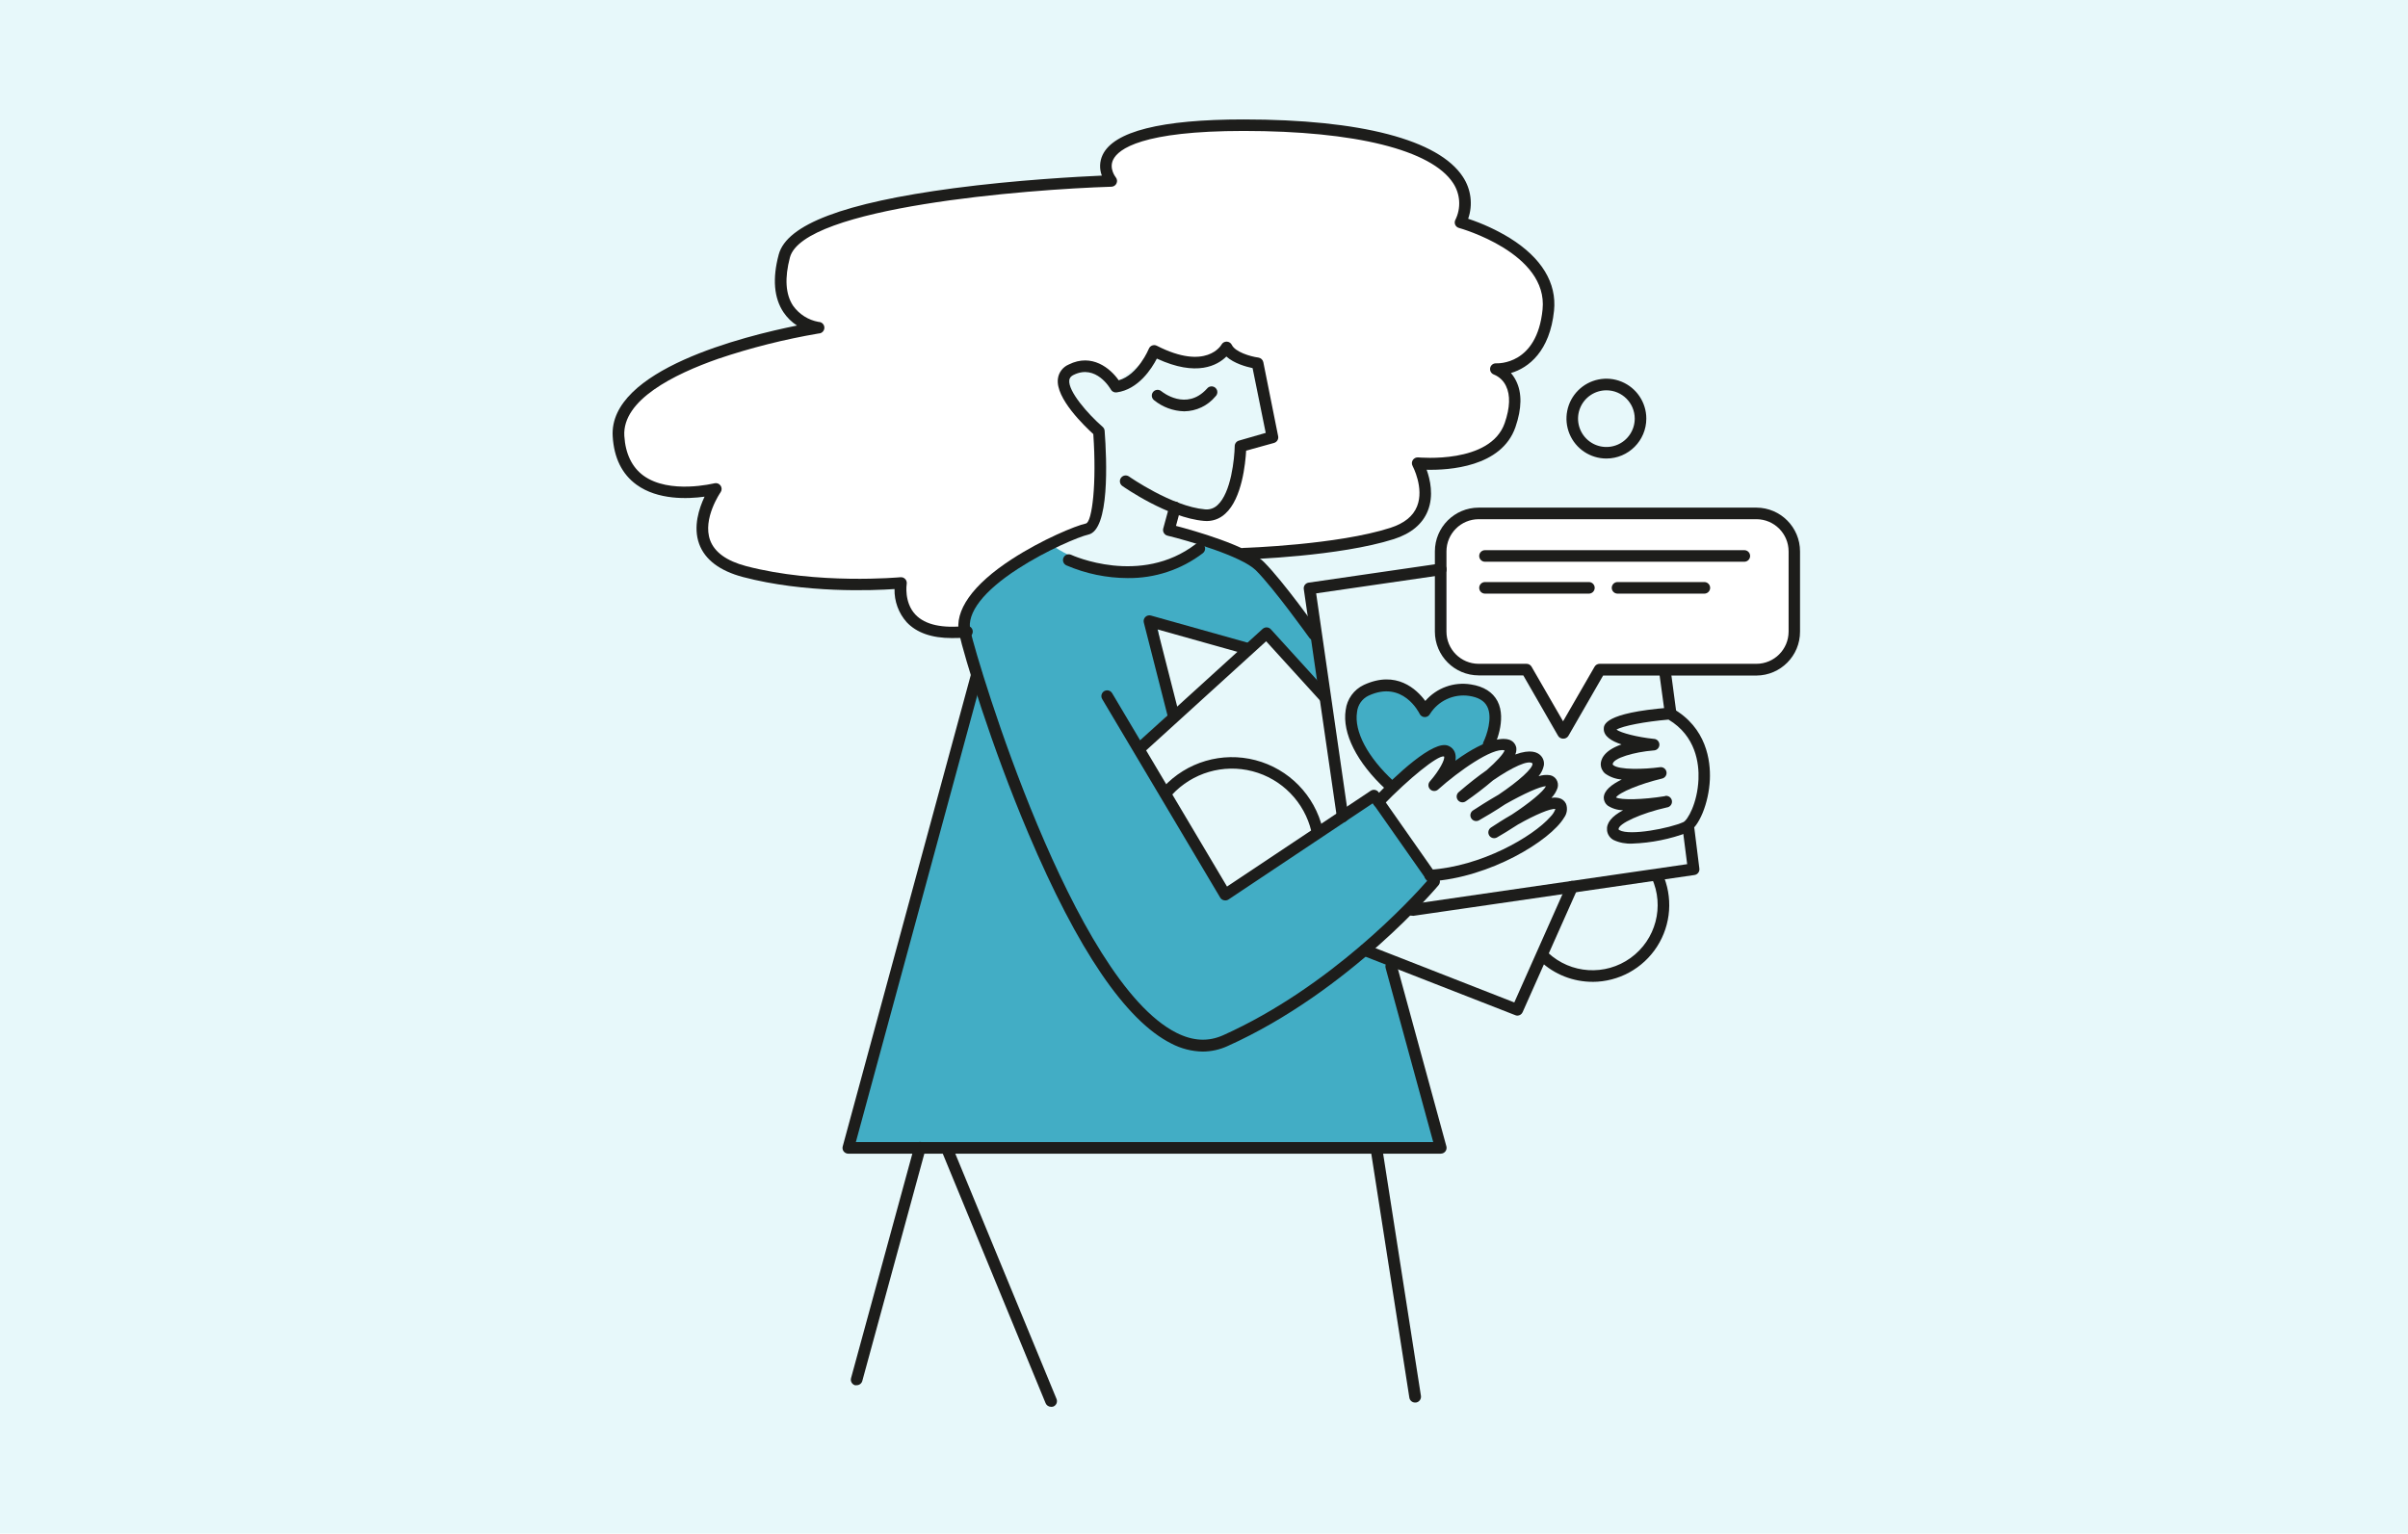 <?xml version="1.0" encoding="UTF-8"?>
<svg width="686px" height="437px" viewBox="0 0 686 437" version="1.1" xmlns="http://www.w3.org/2000/svg" xmlns:xlink="http://www.w3.org/1999/xlink">
    <!-- Generator: Sketch 64 (93537) - https://sketch.com -->
    <title>jente_med_ting_blue_2</title>
    <desc>Created with Sketch.</desc>
    <g id="jente_med_ting_blue_2" stroke="none" stroke-width="1" fill="none" fill-rule="evenodd">
        <rect fill="#E7F8FA" x="0" y="0" width="686" height="437"></rect>
        <g id="jente_blue2" transform="translate(174, 34)" fill-rule="nonzero">
            <g id="Layer_3">
                <path d="M125.048,120.825 C125.048,120.825 134.871,129.24 152.02,128.206 C169.169,127.172 167.585,117.481 167.585,117.481 L184.877,127.513 L201.113,146.323 L203.5,164.429 L186.604,146.323 L181.203,150.723 L155.529,143.518 L160.017,168.554 L149.105,178.817 L174.57,220.771 L217.69,192.919 L234.586,215.337 L214.786,236.589 L218.713,238.118 L223.113,241.495 L236.412,292.854 L67.749,292.854 L103.983,157.323 L100.969,141.208 L109.67,128.998 L125.048,120.825 Z" id="Path" fill="#42ADC5"></path>
                <polygon id="Path" fill="#FFFFFF" points="241.714 115.138 244.618 112.586 326.964 112.3 336.941 117.481 335.984 138.205 335.313 150.91 329.571 156.179 281.16 156.179 270.622 173.9 259.765 156.179 246.059 156.179 238.04 151.911 236.291 137.204 236.324 122.31"></polygon>
                <polygon id="Path" fill="#42ADC5" points="215.974 161.943 226.149 162.603 231.275 167.663 236.291 163.395 246.213 162.944 251.823 169.401 249.931 178.047 237.765 186.935 239.041 178.817 230.747 183.283 223.443 189.597 214.687 181.457 210.738 171.634 212.685 164.429"></polygon>
                <path d="M179.19,124.026 C179.19,124.026 205.997,123.223 221.441,118.229 C236.885,113.235 228.712,98.231 228.712,98.231 C228.712,98.231 250.525,100.508 255.112,87.33 C259.699,74.152 251.02,71.424 251.02,71.424 C251.02,71.424 264.22,72.337 266.013,54.616 C267.806,36.895 241.021,29.624 241.021,29.624 C247.379,15.093 230.12,1.915 179.234,1.915 C128.348,1.915 141.482,17.81 141.482,17.81 C141.482,17.81 53.339,20.538 48.334,39.172 C43.329,57.806 57.882,59.61 57.882,59.61 C57.882,59.61 -0.275,68.696 1.1,90.509 C2.475,112.322 28.809,105.502 28.809,105.502 C28.809,105.502 16.093,123.575 36.993,129.075 C57.893,134.575 81.51,132.309 81.51,132.309 C81.51,132.309 78.672,148.666 100.309,146.169 L101.717,136.962 L115.5,125.72 L136.169,115.886 L137.929,105.711 L137.5,89.2 L129.965,79.751 L128.513,75.593 L129.965,71.765 L137.148,70.588 L142.956,75.593 L155.276,66.507 L168.762,69.884 L175.076,66.375 L180.719,68.85 L184.91,69.532 L187.726,89.904 L179.168,93.116 L173.976,110.716 L169.114,112.751 L160.314,109.242 L158.466,115.908 L179.19,124.026 Z" id="Path" fill="#FFFFFF"></path>
                <path d="M97.163,147.819 C91.443,147.819 87.142,146.312 84.315,143.32 C81.993,140.72 80.75,137.333 80.839,133.849 C74.723,134.267 55.396,135.092 37.664,130.428 C31.064,128.679 26.829,125.5 25.179,120.99 C23.386,116.062 25.179,110.793 26.719,107.526 C21.934,108.186 13.42,108.538 7.337,104.116 C3.212,101.124 0.924,96.504 0.55,90.366 C-0.638,71.336 38.115,61.766 53.053,58.763 C51.54,57.78 50.238,56.505 49.225,55.012 C46.475,50.92 46.013,45.354 47.85,38.512 C50.149,29.965 66.44,23.794 97.669,19.636 C115.621,17.26 133.353,16.336 139.898,16.039 C139.168,14.134 139.244,12.014 140.107,10.165 C143.275,3.444 156.794,0.034 180.301,0.034 C213.664,0.034 235.84,5.831 242.737,16.369 C245.089,19.901 245.65,24.33 244.255,28.337 C248.412,29.71 252.399,31.555 256.135,33.837 C265.177,39.469 269.533,46.63 268.719,54.539 C267.531,66.056 261.514,70.808 256.443,72.293 C257.017,72.963 257.505,73.702 257.895,74.493 C259.622,77.925 259.567,82.358 257.73,87.693 C253.792,99.133 238.678,100.002 232.43,99.859 C233.431,102.642 234.487,107.24 232.76,111.552 C231.264,115.314 228.019,118.031 223.102,119.615 C207.57,124.554 181.5,125.39 180.4,125.423 C179.489,125.45 178.728,124.734 178.701,123.823 C178.673,122.911 179.39,122.15 180.301,122.123 C180.565,122.123 207.042,121.265 222.101,116.403 C226.028,115.138 228.58,113.103 229.702,110.265 C231.781,105.084 228.459,98.836 228.426,98.77 C228.13,98.232 228.16,97.574 228.503,97.065 C228.847,96.562 229.436,96.284 230.043,96.339 C230.252,96.339 250.602,98.319 254.672,86.538 C256.19,82.138 256.311,78.585 255.035,75.989 C254.345,74.518 253.128,73.36 251.625,72.744 C250.839,72.474 250.371,71.668 250.525,70.852 C250.689,70.041 251.427,69.477 252.252,69.532 C252.714,69.532 263.868,70.027 265.452,54.198 C267.113,38.083 241.934,31.032 241.681,30.966 C241.201,30.852 240.798,30.529 240.581,30.086 C240.378,29.65 240.378,29.147 240.581,28.711 C242.281,25.338 242.046,21.314 239.965,18.162 C233.794,8.724 212.047,3.312 180.301,3.312 C151.36,3.312 144.573,8.46 143.11,11.529 C141.9,14.037 143.781,16.413 143.858,16.523 C144.256,17.009 144.342,17.68 144.078,18.25 C143.821,18.819 143.261,19.191 142.637,19.207 C118.437,19.955 54.879,25.037 51.04,39.348 C49.5,45.2 49.764,49.864 51.942,53.131 C53.668,55.554 56.274,57.205 59.202,57.729 C60.113,57.729 60.852,58.468 60.852,59.379 C60.852,60.29 60.113,61.029 59.202,61.029 C49.495,62.681 39.933,65.09 30.602,68.234 C18.051,72.634 3.223,79.96 3.861,90.234 C4.18,95.338 6.061,99.133 9.295,101.52 C16.731,106.932 29.392,103.72 29.513,103.72 C30.184,103.543 30.893,103.808 31.284,104.38 C31.681,104.948 31.681,105.704 31.284,106.272 C31.229,106.338 26.07,113.829 28.303,119.934 C29.568,123.366 33,125.841 38.522,127.304 C58.883,132.661 82.247,130.505 82.522,130.483 C83.034,130.434 83.54,130.627 83.889,131.005 C84.239,131.382 84.392,131.901 84.304,132.408 C84.304,132.408 83.479,137.644 86.801,141.142 C89.562,144.057 94.501,145.124 101.288,144.343 C101.722,144.29 102.158,144.413 102.501,144.683 C102.844,144.954 103.064,145.35 103.114,145.784 C103.217,146.691 102.569,147.512 101.662,147.621 C100.167,147.772 98.665,147.838 97.163,147.819 Z" id="Path" fill="#1D1D1B"></path>
            </g>
            <g id="Layer_2" transform="translate(66, 62.8)" fill="#1D1D1B">
                <path d="M102.663,202.851 C99.52,202.801 96.433,202.009 93.654,200.541 C80.718,194.029 67.012,173.888 52.954,140.657 C42.317,115.588 34.639,90.057 33.231,83.666 C31.823,77.275 36.993,69.85 48.235,62.546 C56.837,56.958 66.407,53.009 69.355,52.371 C71.159,51.975 72.446,40.821 71.467,26.895 C69.069,24.695 60.643,16.698 61.38,11.121 C61.613,9.32 62.786,7.778 64.46,7.073 C71.06,3.773 76.34,8.173 78.705,11.572 C84.205,10.021 87.252,2.662 87.285,2.585 C87.454,2.153 87.799,1.813 88.233,1.65 C88.667,1.486 89.15,1.514 89.562,1.727 C103.719,8.954 107.943,1.485 107.976,1.408 C108.274,0.864 108.85,0.531 109.47,0.545 C110.09,0.559 110.651,0.917 110.924,1.474 C111.859,3.454 116.083,4.774 118.514,5.093 C119.204,5.197 119.756,5.719 119.9,6.402 L124.124,27.5 C124.295,28.345 123.787,29.178 122.958,29.414 L115.005,31.614 C114.807,35.156 113.85,45.254 109.076,49.566 C107.449,51.106 105.232,51.861 103.004,51.634 C92.719,50.754 80.234,42.031 79.706,41.657 C78.985,41.123 78.823,40.112 79.34,39.379 C79.857,38.647 80.865,38.461 81.609,38.962 C81.73,39.05 93.896,47.542 103.29,48.345 C104.6,48.482 105.903,48.035 106.854,47.124 C110.715,43.626 111.694,33.814 111.749,30.327 C111.755,29.595 112.244,28.954 112.948,28.754 L120.582,26.554 L116.842,8.096 C115.016,7.711 111.562,6.765 109.373,4.796 C106.887,7.26 100.969,10.67 89.573,5.379 C88.066,8.283 84.293,14.179 78.122,15.015 C77.451,15.113 76.789,14.784 76.461,14.19 C76.296,13.893 72.248,6.897 65.89,10.01 C64.878,10.494 64.68,11.11 64.625,11.517 C64.218,14.652 69.927,21.186 74.118,24.827 C74.443,25.106 74.648,25.5 74.69,25.927 C75.328,34.386 76.142,54.197 70.037,55.539 C67.452,56.1 58.047,60.049 50.017,65.263 C40.117,71.654 35.343,77.913 36.432,82.863 C38.632,92.62 65.648,182.655 95.161,197.505 C99.869,199.87 104.214,200.09 108.471,198.187 C139.073,184.437 162.052,159.357 166.595,154.187 L151.096,132.088 L110,159.5 C109.622,159.754 109.157,159.841 108.713,159.742 C108.252,159.657 107.851,159.376 107.613,158.972 L74.063,102.509 C73.705,102.002 73.662,101.338 73.951,100.789 C74.24,100.24 74.812,99.9 75.432,99.908 C76.052,99.915 76.615,100.27 76.89,100.826 L109.56,155.826 L150.491,128.535 C151.237,128.039 152.244,128.229 152.757,128.964 L169.906,153.428 C170.335,154.036 170.303,154.856 169.829,155.43 C169.576,155.738 144.463,185.68 109.703,201.289 C107.493,202.3 105.094,202.832 102.663,202.851 Z" id="Path"></path>
                <path d="M97.383,20.405 C94.216,20.334 91.164,19.203 88.715,17.193 C88.263,16.814 88.048,16.222 88.15,15.641 C88.253,15.06 88.657,14.578 89.212,14.376 C89.766,14.174 90.386,14.284 90.838,14.663 C91.135,14.916 97.955,20.394 103.818,13.981 C104.188,13.465 104.82,13.207 105.445,13.317 C106.07,13.427 106.576,13.885 106.748,14.496 C106.919,15.107 106.725,15.762 106.249,16.181 C104.053,18.817 100.814,20.361 97.383,20.405 L97.383,20.405 Z" id="Path"></path>
                <path d="M170.423,231.946 L1.661,231.946 C1.148,231.943 0.665,231.704 0.352,231.297 C0.04,230.89 -0.062,230.36 0.077,229.867 L36.663,95.172 C36.903,94.291 37.812,93.772 38.693,94.012 C39.573,94.251 40.093,95.16 39.853,96.041 L3.817,228.646 L168.3,228.646 L154.737,179.025 C154.582,178.455 154.742,177.846 155.158,177.426 C155.574,177.007 156.182,176.841 156.753,176.992 C157.324,177.142 157.772,177.586 157.927,178.156 L172.051,229.856 C172.185,230.352 172.08,230.882 171.767,231.289 C171.454,231.697 170.97,231.936 170.456,231.935 L170.423,231.946 Z" id="Path"></path>
                <path d="M81.235,67.925 C75.231,67.904 69.293,66.67 63.778,64.295 C62.952,63.909 62.595,62.927 62.98,62.1 C63.366,61.274 64.349,60.917 65.175,61.303 C65.373,61.402 84.887,70.301 100.661,58.212 C101.129,57.852 101.753,57.77 102.298,57.995 C102.843,58.22 103.227,58.719 103.304,59.304 C103.382,59.889 103.142,60.47 102.674,60.83 C96.522,65.526 88.974,68.024 81.235,67.925 Z" id="Path"></path>
                <path d="M134.354,85.635 C133.822,85.641 133.321,85.386 133.012,84.953 C132.913,84.81 122.936,70.873 117.799,65.736 C113.718,61.655 98.219,57.2 92.587,55.836 C92.156,55.727 91.787,55.45 91.564,55.066 C91.332,54.687 91.268,54.229 91.388,53.801 L93.126,47.421 C93.256,46.825 93.705,46.35 94.292,46.185 C94.879,46.02 95.509,46.192 95.93,46.633 C96.352,47.074 96.496,47.711 96.305,48.29 L95.018,53.053 C100.111,54.384 115.423,58.696 120.131,63.404 C125.466,68.739 135.278,82.456 135.696,83.039 C136.224,83.78 136.051,84.809 135.311,85.338 C135.031,85.535 134.696,85.639 134.354,85.635 L134.354,85.635 Z" id="Path"></path>
                <path d="M205.293,113.685 C204.704,113.681 204.161,113.368 203.863,112.86 L193.963,95.656 L181.247,95.656 C174.363,95.644 168.785,90.066 168.773,83.182 L168.773,60.324 C168.779,53.437 174.36,47.856 181.247,47.85 L260.381,47.85 C267.249,47.88 272.8,53.456 272.8,60.324 L272.8,83.182 C272.818,90.064 267.263,95.664 260.381,95.7 L216.7,95.7 L206.8,112.904 C206.479,113.421 205.9,113.72 205.293,113.685 L205.293,113.685 Z M181.247,51.15 C176.183,51.156 172.079,55.26 172.073,60.324 L172.073,83.182 C172.079,88.246 176.183,92.35 181.247,92.356 L194.887,92.356 C195.477,92.353 196.024,92.668 196.317,93.181 L205.293,108.735 L214.269,93.181 C214.564,92.67 215.109,92.356 215.699,92.356 L260.381,92.356 C265.441,92.344 269.538,88.242 269.544,83.182 L269.544,60.324 C269.538,55.264 265.441,51.162 260.381,51.15 L181.247,51.15 Z" id="Shape"></path>
                <path d="M217.646,33.858 C213.045,33.862 208.894,31.094 207.13,26.844 C205.366,22.594 206.336,17.7 209.588,14.445 C212.841,11.19 217.734,10.215 221.985,11.975 C226.237,13.735 229.009,17.883 229.009,22.484 C229.003,28.759 223.921,33.846 217.646,33.858 L217.646,33.858 Z M217.646,14.421 C214.378,14.417 211.43,16.382 210.178,19.4 C208.925,22.418 209.615,25.894 211.926,28.204 C214.236,30.515 217.712,31.205 220.73,29.952 C223.748,28.7 225.713,25.752 225.709,22.484 C225.703,18.033 222.097,14.427 217.646,14.421 L217.646,14.421 Z" id="Shape"></path>
                <path d="M135.201,141.405 C134.434,141.405 133.769,140.876 133.595,140.129 C131.614,131.751 125.168,125.151 116.838,122.974 C108.509,120.797 99.658,123.397 93.83,129.734 C93.2,130.288 92.255,130.281 91.633,129.719 C91.011,129.156 90.91,128.216 91.399,127.534 C98.055,120.297 108.164,117.328 117.676,119.816 C127.189,122.305 134.548,129.844 136.807,139.414 C137.013,140.301 136.462,141.187 135.575,141.394 C135.451,141.413 135.326,141.417 135.201,141.405 L135.201,141.405 Z" id="Path"></path>
                <path d="M155.859,128.546 C155.45,128.543 155.057,128.386 154.759,128.106 C146.586,120.56 142.318,112.123 143.363,105.523 C143.742,102.403 145.7,99.698 148.544,98.362 C157.817,94.094 163.592,99.616 166.045,102.938 C169.261,99.215 174.181,97.432 179.036,98.23 C182.699,98.791 185.251,100.43 186.604,102.982 C189.376,108.306 185.735,115.753 185.581,116.072 C185.318,116.601 184.792,116.949 184.203,116.985 C183.614,117.021 183.05,116.74 182.723,116.248 C182.397,115.755 182.359,115.127 182.622,114.598 C183.48,112.871 185.328,107.679 183.667,104.5 C182.82,102.872 181.137,101.893 178.541,101.497 C174.106,100.849 169.708,102.892 167.343,106.7 C167.045,107.236 166.471,107.559 165.858,107.536 C165.245,107.515 164.694,107.154 164.428,106.601 C164.23,106.205 159.599,96.954 149.897,101.42 C148.054,102.292 146.802,104.066 146.597,106.095 C145.717,111.595 149.6,118.943 156.959,125.741 C157.454,126.2 157.62,126.914 157.377,127.543 C157.135,128.173 156.534,128.592 155.859,128.601 L155.859,128.546 Z" id="Path"></path>
                <path d="M163.13,302.863 C162.321,302.863 161.631,302.276 161.502,301.477 L150.436,230.549 C150.296,229.638 150.922,228.786 151.833,228.646 C152.744,228.506 153.596,229.132 153.736,230.043 L164.802,300.96 C164.934,301.86 164.324,302.7 163.427,302.852 L163.13,302.863 Z" id="Path"></path>
                <path d="M59.4,304.073 C58.737,304.069 58.141,303.671 57.882,303.061 L28.16,230.923 C27.872,230.096 28.28,229.188 29.09,228.855 C29.9,228.521 30.829,228.879 31.207,229.669 L60.973,301.796 C61.155,302.205 61.162,302.67 60.994,303.085 C60.826,303.5 60.497,303.829 60.082,303.996 C59.863,304.071 59.63,304.097 59.4,304.073 Z" id="Path"></path>
                <path d="M3.993,297.924 C3.847,297.939 3.699,297.939 3.553,297.924 C2.697,297.654 2.209,296.753 2.453,295.889 L20.471,229.889 C20.601,229.293 21.05,228.818 21.637,228.653 C22.224,228.488 22.854,228.66 23.275,229.101 C23.697,229.542 23.841,230.179 23.65,230.758 L5.643,296.758 C5.417,297.473 4.742,297.949 3.993,297.924 L3.993,297.924 Z" id="Path"></path>
                <path d="M167.475,154.33 C166.564,154.357 165.803,153.641 165.775,152.73 C165.748,151.818 166.465,151.057 167.376,151.03 C181.929,150.117 196.658,141.669 201.707,135.927 C202.329,135.303 202.809,134.553 203.115,133.727 C201.729,133.518 197.428,135.333 192.478,138.127 C189.992,139.755 187.737,141.097 186.461,141.834 C185.693,142.265 184.722,142.017 184.254,141.271 C183.787,140.524 183.988,139.542 184.712,139.04 C185.933,138.226 188.144,136.785 190.707,135.311 C195.745,132.011 199.65,128.766 200.42,127.226 C198.682,127.303 194.15,129.349 188.793,132.385 C185.746,134.42 182.853,136.103 181.291,136.983 C180.52,137.379 179.574,137.111 179.126,136.37 C178.677,135.629 178.878,134.666 179.586,134.167 C181.06,133.199 183.821,131.428 186.934,129.635 C192.731,125.73 196.834,122.045 196.581,120.747 C195.481,119.647 190.839,121.781 185.339,125.565 C182.776,127.765 179.938,129.899 177.639,131.483 C176.919,132.042 175.882,131.911 175.323,131.191 C174.765,130.472 174.895,129.435 175.615,128.876 C178.596,126.313 181.203,124.289 183.502,122.683 C186.318,120.208 188.287,118.074 188.639,117.018 C185.163,116.138 175.505,122.969 169.719,128.15 C169.072,128.759 168.058,128.746 167.427,128.121 C166.795,127.495 166.773,126.482 167.376,125.829 C170.038,122.804 171.776,119.493 171.38,118.745 L171.38,118.745 L171.292,118.745 C169.499,118.492 161.48,124.916 153.868,132.792 C153.23,133.416 152.212,133.42 151.57,132.801 C150.927,132.182 150.893,131.165 151.492,130.504 C157.597,124.179 168.454,113.861 172.634,115.731 C173.65,116.148 174.392,117.042 174.614,118.118 C174.74,118.728 174.74,119.356 174.614,119.966 C184.316,112.926 188.76,113.641 189.684,113.916 C190.858,114.17 191.762,115.109 191.972,116.292 C192.043,116.941 191.941,117.598 191.675,118.195 C196.075,116.589 198.011,117.59 198.858,118.437 C199.63,119.188 199.987,120.267 199.815,121.33 C199.58,122.458 199.065,123.51 198.319,124.388 C199.36,124.041 200.467,123.939 201.553,124.091 C202.318,124.231 202.988,124.686 203.401,125.345 C203.832,126.046 203.952,126.895 203.731,127.688 C203.368,128.765 202.766,129.747 201.971,130.559 C202.701,130.428 203.45,130.45 204.171,130.625 C205.041,130.84 205.765,131.439 206.14,132.253 C206.632,133.585 206.417,135.075 205.568,136.213 C201.674,142.725 184.536,153.274 167.541,154.341 L167.475,154.33 Z" id="Path"></path>
                <path d="M225.016,143.583 C223.197,143.684 221.381,143.341 219.725,142.582 C218.668,142.044 217.953,141.011 217.822,139.832 C217.591,137.742 219.098,135.839 222.387,134.079 C220.823,134.066 219.296,133.604 217.987,132.748 C217.31,132.216 216.907,131.409 216.887,130.548 C216.887,128.491 219.087,126.742 222.013,125.323 C220.315,125.207 218.682,124.625 217.294,123.64 C216.493,122.974 216.03,121.987 216.029,120.945 C216.029,119.922 216.579,117.183 221.947,115.324 C219.021,114.367 216.887,112.981 216.887,110.924 C216.887,109.824 216.887,106.326 235.532,104.852 C235.856,104.824 236.182,104.893 236.467,105.05 C246.235,110.55 247.335,120.098 247.115,125.29 C246.829,132.055 243.98,138.963 240.9,140.382 C235.816,142.309 230.45,143.39 225.016,143.583 L225.016,143.583 Z M234.487,129.987 C235.398,129.89 236.216,130.55 236.313,131.461 C236.41,132.372 235.75,133.19 234.839,133.287 C227.601,134.904 220.924,137.929 221.1,139.513 C221.1,139.601 221.243,139.689 221.364,139.755 C224.29,141.427 235.664,139.227 239.58,137.456 C240.735,136.928 243.584,132.132 243.87,125.235 C244.057,120.835 243.166,112.926 235.334,108.251 C228.591,108.823 222.255,110.055 220.506,111.111 C221.815,112.068 226.49,113.256 231.088,113.74 C231.999,113.74 232.738,114.479 232.738,115.39 C232.738,116.301 231.999,117.04 231.088,117.04 C225.588,117.48 219.428,119.24 219.428,121 C219.428,121 219.428,121.088 219.56,121.198 C221.21,122.639 228.448,122.43 232.826,121.825 C233.722,121.658 234.584,122.249 234.751,123.145 C234.918,124.041 234.327,124.903 233.431,125.07 C227.216,126.555 221.243,129.03 220.374,130.438 C221.859,131.23 228.074,131.076 234.256,130.075 C234.33,130.038 234.407,130.008 234.487,129.987 L234.487,129.987 Z" id="Shape"></path>
                <path d="M162.371,164.142 C161.782,164.185 161.214,163.911 160.882,163.422 C160.549,162.933 160.503,162.304 160.761,161.772 C161.018,161.24 161.54,160.885 162.129,160.842 L240.647,149.446 L239.404,139.7 C239.292,138.789 239.939,137.959 240.851,137.846 C241.762,137.734 242.592,138.382 242.704,139.293 L244.123,150.7 C244.24,151.592 243.617,152.412 242.726,152.537 L162.613,164.175 L162.371,164.142 Z" id="Path"></path>
                <path d="M235.851,107.481 C235.023,107.483 234.322,106.871 234.212,106.051 L232.683,94.82 C232.558,93.909 233.196,93.069 234.107,92.945 C235.019,92.82 235.858,93.458 235.983,94.369 L237.479,105.6 C237.542,106.034 237.428,106.474 237.163,106.824 C236.899,107.173 236.505,107.402 236.071,107.459 L235.851,107.481 Z" id="Path"></path>
                <path d="M142.494,137.555 C141.674,137.552 140.981,136.948 140.866,136.136 L131.428,71.082 C131.362,70.651 131.472,70.212 131.732,69.863 C131.993,69.513 132.382,69.283 132.814,69.223 L170.214,63.789 C171.125,63.658 171.97,64.291 172.101,65.203 C172.231,66.114 171.598,66.958 170.687,67.089 L134.948,72.281 L144.1,135.663 C144.163,136.096 144.051,136.537 143.789,136.887 C143.527,137.238 143.136,137.47 142.703,137.533 L142.494,137.555 Z" id="Path"></path>
                <path d="M85.096,117.755 C84.631,117.758 84.186,117.562 83.875,117.216 C83.58,116.892 83.426,116.465 83.447,116.027 C83.467,115.59 83.661,115.179 83.985,114.884 L119.713,82.401 C120.386,81.794 121.422,81.843 122.034,82.511 L138.468,100.584 C138.981,101.267 138.888,102.229 138.253,102.801 C137.618,103.372 136.652,103.365 136.026,102.784 L120.703,85.932 L86.207,117.304 C85.906,117.587 85.51,117.748 85.096,117.755 L85.096,117.755 Z" id="Path"></path>
                <path d="M94.215,108.328 C93.459,108.327 92.799,107.816 92.609,107.085 L85.855,80.597 C85.704,80.025 85.873,79.417 86.297,79.004 C86.72,78.592 87.334,78.44 87.901,78.606 L115.654,86.394 C116.222,86.553 116.662,87.003 116.808,87.575 C116.954,88.146 116.784,88.752 116.362,89.164 C115.941,89.576 115.331,89.732 114.763,89.573 L89.76,82.555 L95.81,106.271 C95.92,106.694 95.856,107.144 95.633,107.52 C95.41,107.896 95.046,108.167 94.622,108.273 C94.49,108.312 94.353,108.331 94.215,108.328 L94.215,108.328 Z" id="Path"></path>
                <path d="M192.302,192.61 C192.098,192.607 191.897,192.566 191.708,192.489 L148.192,175.494 C147.346,175.162 146.927,174.207 147.257,173.36 C147.594,172.512 148.549,172.091 149.402,172.414 L191.4,188.848 L206.371,155.21 C206.603,154.659 207.114,154.276 207.708,154.21 C208.302,154.143 208.886,154.403 209.234,154.889 C209.582,155.375 209.64,156.011 209.385,156.552 L193.765,191.631 C193.507,192.212 192.938,192.593 192.302,192.61 Z" id="Path"></path>
                <path d="M213.73,182.974 C208.188,182.986 202.85,180.886 198.803,177.1 C198.271,176.468 198.289,175.539 198.845,174.928 C199.401,174.317 200.323,174.211 201.003,174.68 C207.483,180.73 217.336,181.356 224.529,176.173 C231.722,170.991 234.248,161.446 230.56,153.384 C230.177,152.555 230.539,151.572 231.369,151.19 C232.198,150.807 233.18,151.169 233.563,151.998 C236.657,158.771 236.097,166.652 232.075,172.919 C228.053,179.185 221.121,182.977 213.675,182.985 L213.73,182.974 Z" id="Path"></path>
                <path d="M256.927,63.272 L183.051,63.272 C182.14,63.272 181.401,62.533 181.401,61.622 C181.401,60.711 182.14,59.972 183.051,59.972 L256.927,59.972 C257.838,59.972 258.577,60.711 258.577,61.622 C258.577,62.533 257.838,63.272 256.927,63.272 L256.927,63.272 Z" id="Path"></path>
                <path d="M212.652,72.358 L183.051,72.358 C182.14,72.358 181.401,71.619 181.401,70.708 C181.401,69.797 182.14,69.058 183.051,69.058 L212.652,69.058 C213.563,69.058 214.302,69.797 214.302,70.708 C214.302,71.619 213.563,72.358 212.652,72.358 Z" id="Path"></path>
                <path d="M245.542,72.358 L220.814,72.358 C219.903,72.358 219.164,71.619 219.164,70.708 C219.164,69.797 219.903,69.058 220.814,69.058 L245.542,69.058 C246.453,69.058 247.192,69.797 247.192,70.708 C247.192,71.619 246.453,72.358 245.542,72.358 Z" id="Path"></path>
            </g>
        </g>
    </g>
</svg>
